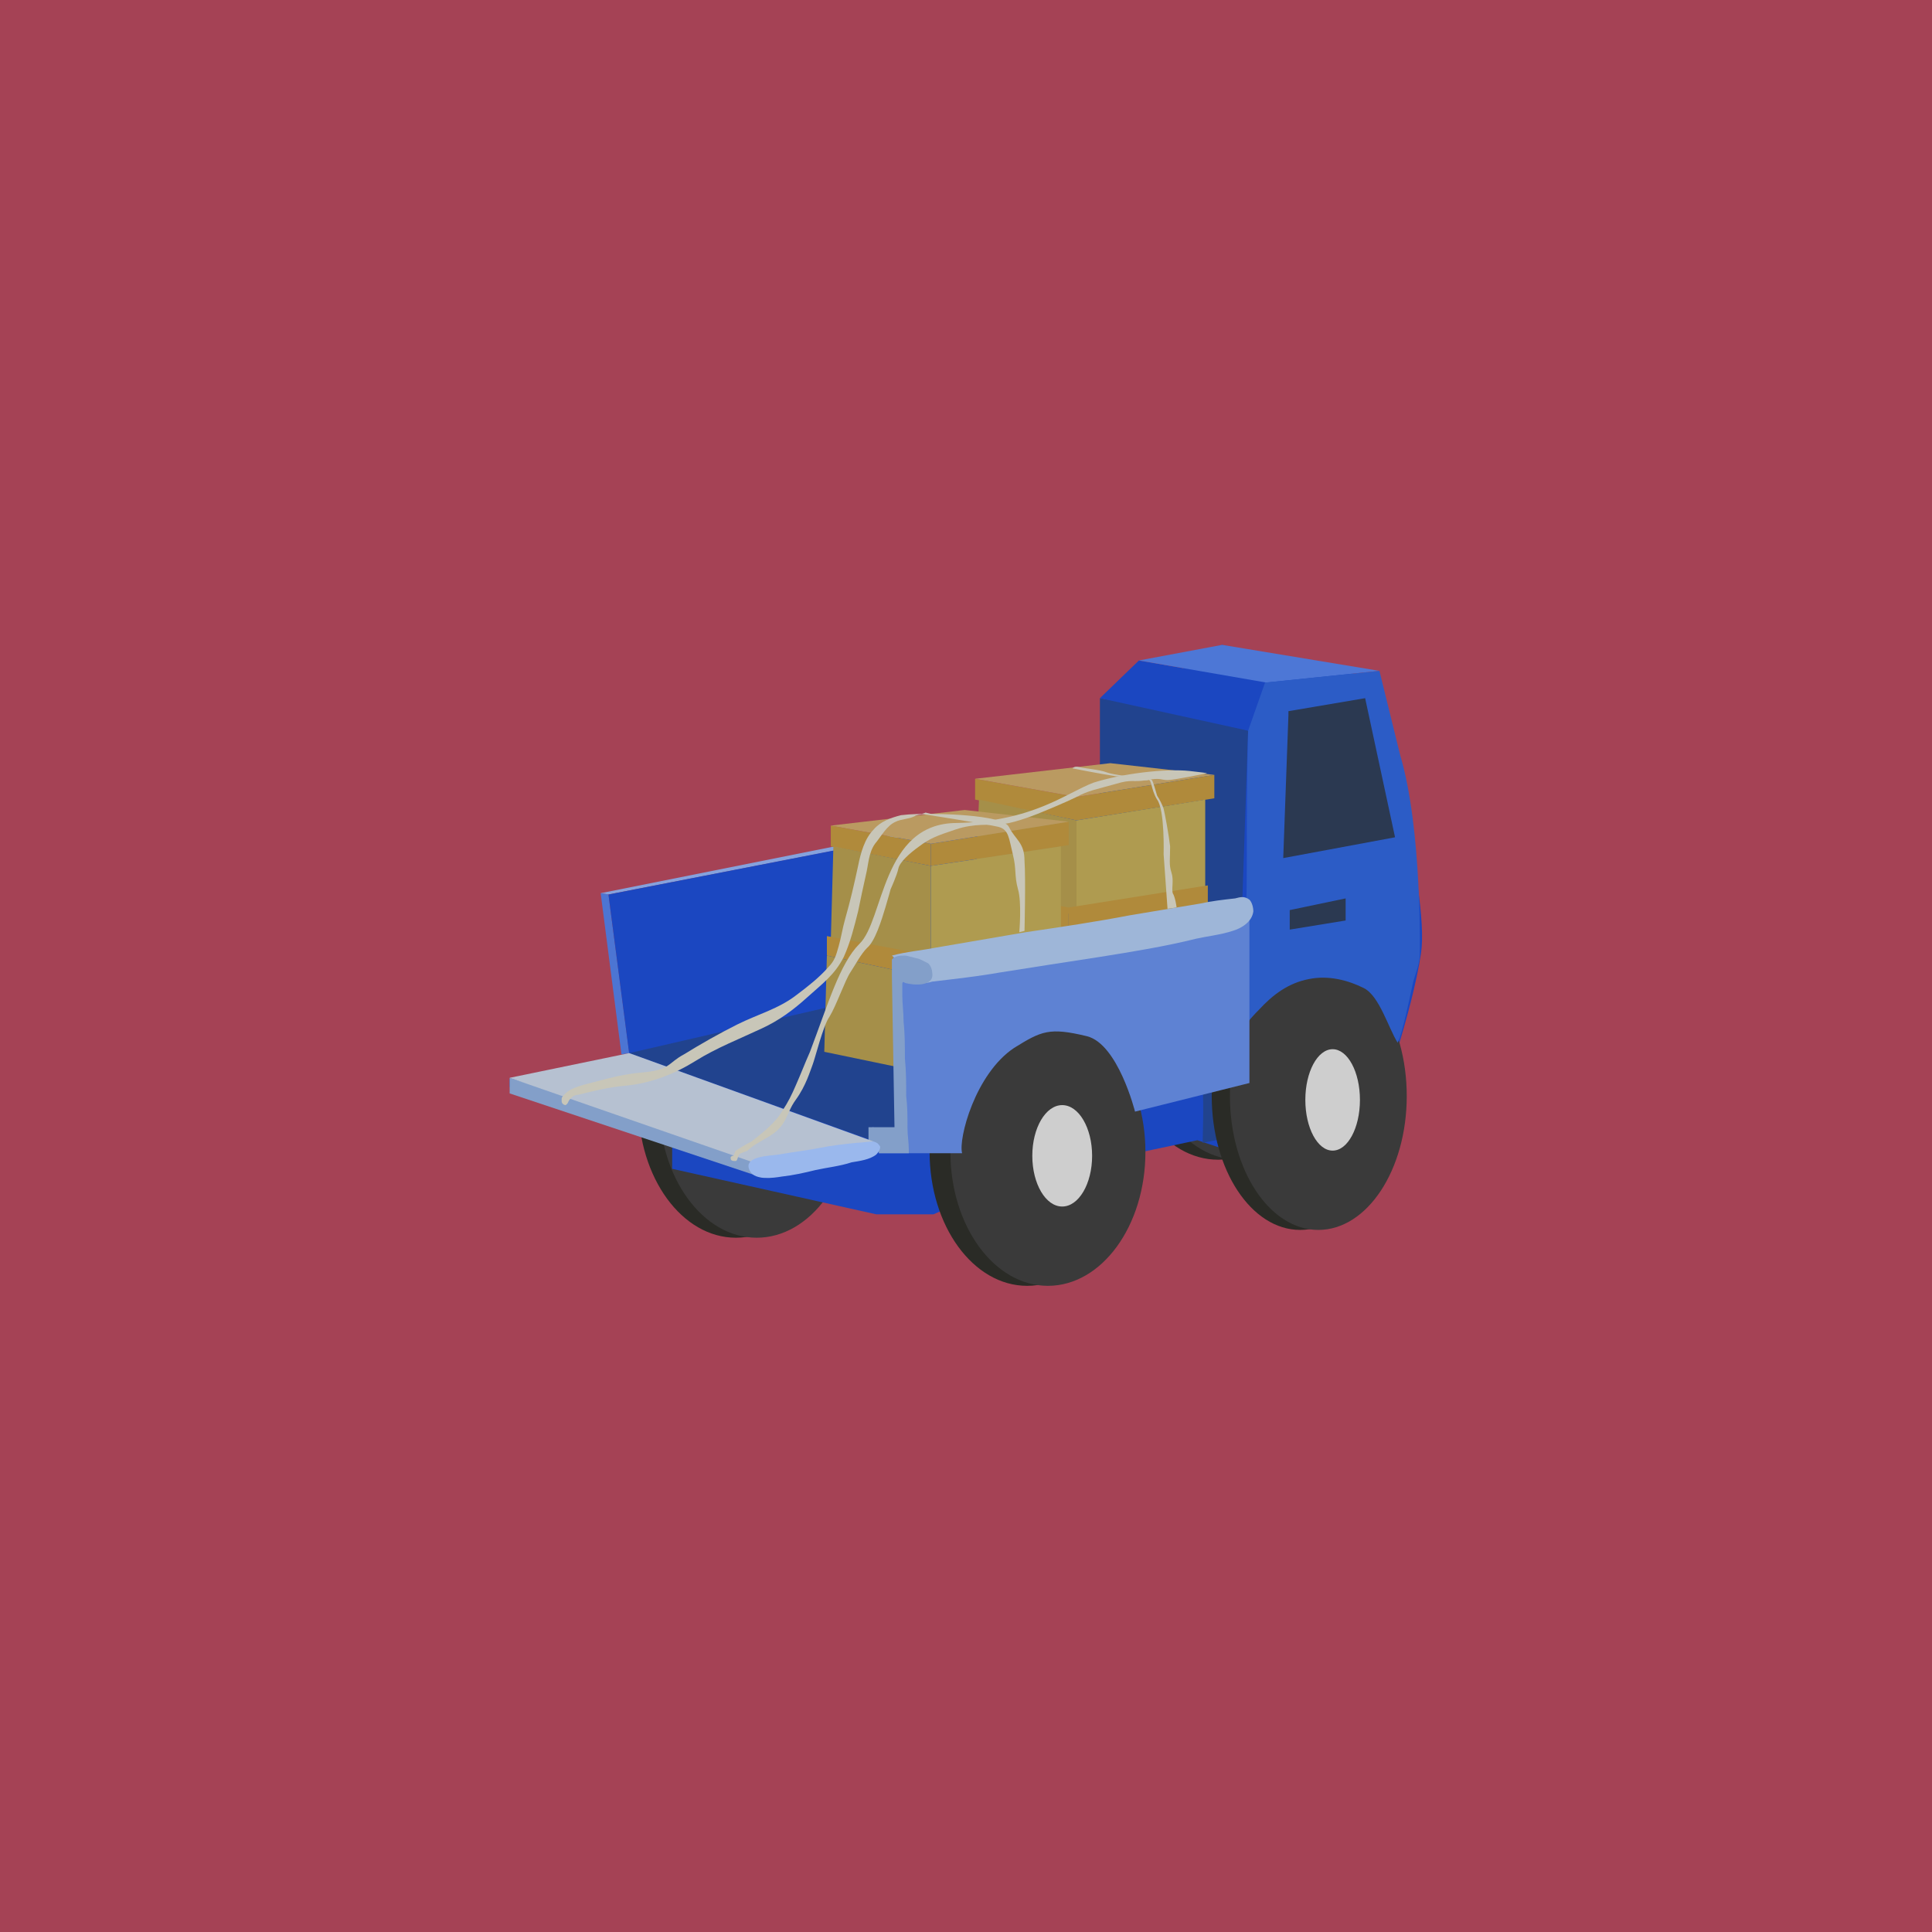 <?xml version="1.0" encoding="utf-8"?>
<!-- Generator: Adobe Illustrator 18.0.0, SVG Export Plug-In . SVG Version: 6.00 Build 0)  -->
<!DOCTYPE svg PUBLIC "-//W3C//DTD SVG 1.1//EN" "http://www.w3.org/Graphics/SVG/1.1/DTD/svg11.dtd">
<svg version="1.1" id="圖層_1" xmlns="http://www.w3.org/2000/svg" xmlns:xlink="http://www.w3.org/1999/xlink" x="0px" y="0px"
	 viewBox="26.2 0.6 148.6 148.6" enable-background="new 26.2 0.6 148.6 148.6" xml:space="preserve">
<g>
	<rect x="26.2" y="0.6" fill="#A54255" width="148.6" height="148.6"/>
	<g>
		<g>
			<ellipse fill="#2A2B26" cx="119.9" cy="79.5" rx="7.5" ry="10.3"/>
			<ellipse fill="#3A3A3A" cx="121.5" cy="79.5" rx="7.5" ry="10.3"/>
			<ellipse fill="#CECECE" cx="122.6" cy="79.7" rx="2.3" ry="3.9"/>
		</g>
		<g>
			<ellipse fill="#2A2B26" cx="82.8" cy="85.5" rx="7.5" ry="10.3"/>
			<ellipse fill="#3A3A3A" cx="84.4" cy="85.5" rx="7.5" ry="10.3"/>
			<ellipse fill="#CECECE" cx="85.5" cy="85.8" rx="2.3" ry="3.9"/>
		</g>
		<g>
			<polygon fill="#85A2DD" points="72.4,69.3 73,69.4 109,62.4 108.4,62.1 			"/>
			<polygon fill="#4C75D3" points="74,81.7 72.4,69.3 73,69.4 74.6,81.6 			"/>
		</g>
		<path fill="#1B47C1" d="M120.2,50.2l11.4,2.5l0.4,1.1c0,0,4.2,15.4,3.5,20.1c-0.7,4.7-3.2,11.6-3.2,11.6l-9.3,1.8v1.7l-1.4,0.4
			l-3.3-1.1l-5.2,1.1V85c0,0-0.4-4.7-3.3-5.4c-2.9-0.7-5.2-1.1-6.2,0.4c-1.1,1.4-3.7,3.6-4,8.5H98c0,0,0.2,4.7,0.9,5.1L98,94h-2
			h-2.4l-15.7-3.5v-2c0,0-11.4-3.1-12.5-4.3v-0.6l4-0.8l5.2-1.1L73,69.4l37.9-7.4l7-11.1L120.2,50.2z"/>
		<polygon fill="#21438E" points="117.3,55.4 122.2,56.8 121.7,71.4 110.8,69.1 110.8,54.3 		"/>
		<path fill="#21438E" d="M118.7,84.4c0.1,1,0,4.1,0,4.1l3-0.6v-4.3L118.7,84.4z"/>
		<g>
			<g>
				<g>
					<polygon fill="#B08A3B" points="119.6,60.2 119.6,62 109,63.7 109,61.9 					"/>
					<polygon fill="#AF9B50" points="118.9,69 109,71 109,63.7 118.9,62.1 					"/>
				</g>
				<polygon fill="#B08A3B" points="109,61.9 101.2,60.5 101.2,62.1 109,63.7 				"/>
				<polygon fill="#A58F49" points="109,71 101.2,69.4 101.5,62.1 109,63.7 				"/>
				<polygon fill="#BA9A61" points="119.6,60.2 109,61.9 101.2,60.5 111.6,59.3 				"/>
			</g>
			<g>
				<g>
					<polygon fill="#B08A3B" points="119.1,68.7 119.1,70.5 108.4,72.1 108.4,70.4 					"/>
					<polygon fill="#AF9B50" points="118.4,77.5 108.4,79.5 108.4,72.1 118.4,70.6 					"/>
				</g>
				<polygon fill="#B08A3B" points="108.4,70.4 100.9,69 100.9,70.5 108.4,72.1 				"/>
				<polygon fill="#A58F49" points="108.4,79.5 100.7,77.9 100.9,70.5 108.4,72.1 				"/>
			</g>
		</g>
		<polygon fill="#21438E" points="74.6,81.6 114.9,72.3 120.7,78.6 93.5,88.4 		"/>
		<g>
			<g>
				<g>
					<polygon fill="#B08A3B" points="108.4,63.8 108.4,65.6 97.8,67.2 97.8,65.5 					"/>
					<polygon fill="#AF9B50" points="107.8,72.6 97.8,74.6 97.8,67.2 107.8,65.7 					"/>
				</g>
				<polygon fill="#B08A3B" points="97.8,65.5 90.1,64.1 90.1,65.7 97.8,67.2 				"/>
				<polygon fill="#A58F49" points="97.8,74.6 90.1,73 90.3,65.7 97.8,67.2 				"/>
				<polygon fill="#BA9A61" points="108.4,63.8 97.8,65.5 90.1,64.1 100.4,62.9 				"/>
			</g>
			<g>
				<g>
					<polygon fill="#B08A3B" points="107.9,72.3 107.9,74.1 97.3,75.7 97.3,74 					"/>
					<polygon fill="#AF9B50" points="107.3,81.1 97.3,83.1 97.3,75.7 107.3,74.2 					"/>
				</g>
				<polygon fill="#B08A3B" points="97.3,74 89.8,72.6 89.8,74.1 97.3,75.7 				"/>
				<polygon fill="#A58F49" points="97.3,83.1 89.6,81.5 89.8,74.1 97.3,75.7 				"/>
			</g>
		</g>
		<path fill="#C8C6B8" d="M97.8,63.2c0,0,5.5,0,6,1c0.5,1,1.2,1.2,1.2,2.6c0.1,1.4,0,5.4,0,5.4l-0.4,0.1c0,0,0.2-2.3-0.1-3.3
			c-0.3-1.1-0.1-1.5-0.4-2.7c-0.3-1.2-0.3-1.9-1.1-2.1c-0.8-0.2-5.9-1-5.9-1l0.3-0.1L97.8,63.2z"/>
		<path fill="#C8C6B8" d="M116.7,70.4l-0.7,0.1l-0.3-4.2c0,0,0.1-3.4-0.5-4.2c-0.5-0.8-0.4-1.6-0.7-1.5s-1.2-0.2-2.5-0.3
			c-1.3-0.2-3.3-0.6-3.3-0.6s0.1-0.2,0.5-0.1c0.4,0.1,1.6,0.2,2.1,0.4s2.3,0.4,2.7,0.4c0.4,0,0.7,0.1,0.8,0.2
			c0.1,0.1,0.3,0.9,0.4,1.2c0.2,0.3,0.4,0.7,0.5,1c0.1,0.4,0.4,2,0.5,2.9c0,1-0.1,1.4,0.1,2c0.2,0.6,0,1.2,0.1,1.6
			C116.6,69.6,116.7,70.4,116.7,70.4z"/>
		<polygon fill="#1B47C1" points="123.6,53.1 122.2,56.8 110.8,54.3 113.8,51.4 		"/>
		<polygon fill="#4D77D6" points="132.3,52.2 123.6,53.1 113.8,51.4 120.2,50.2 		"/>
		<g>
			<ellipse fill="#2A2B26" cx="105.2" cy="89.2" rx="7.5" ry="10.3"/>
			<ellipse fill="#3A3A3A" cx="106.8" cy="89.2" rx="7.5" ry="10.3"/>
			<ellipse fill="#CECECE" cx="107.9" cy="89.5" rx="2.3" ry="3.9"/>
		</g>
		<g>
			<ellipse fill="#2A2B26" cx="126.2" cy="84.9" rx="6.8" ry="10.3"/>
			<ellipse fill="#3A3A3A" cx="127.6" cy="84.9" rx="6.8" ry="10.3"/>
			<ellipse fill="#CECECE" cx="128.7" cy="85.2" rx="2.1" ry="3.9"/>
		</g>
		<path fill="#2C5CC6" d="M122,79.6c0-0.3,0.8-1.1,1-1.3c1.1-1.2,2.3-2.1,3.9-2.4c1.5-0.3,3,0.1,4.2,0.7c1.2,0.6,1.9,3.1,2.6,4.2
			c0.4-0.8,1-3.8,1.2-4.7c0.2-0.7,0.5-1.4,0.5-2.1c0,0,0.2-9.6-1.5-15.3l-1.6-6.5l-8.8,0.9l-1.3,3.7c-0.1,3.4-0.1,6.8-0.1,10.2
			c0,2.5-0.1,5.1-0.1,7.6c0,1,0,2-0.1,3c0,0.4-0.2,1.5,0,1.8C122,79.4,122,79.5,122,79.6z"/>
		<polygon fill="#2B3951" points="125.3,55.6 124.9,66.6 133.5,65 131.2,54.3 125.3,55.3 		"/>
		<polygon fill="#2B3951" points="125.4,70.6 125.4,72.1 129.7,71.4 129.7,69.7 		"/>
		<g>
			<path fill="#5E82D3" d="M94.9,74.2l27.4-4.4v14.1l-8.8,2.2c0,0-1.3-5.2-3.7-5.8c-2.9-0.7-3.5-0.4-5.6,0.9c-3,2-4.3,7-4,8.1h-6.4
				l-0.5-2l1.9,0.3L94.9,74.2z"/>
			<path fill="#9EB6D8" d="M94.8,74.1c1.1-0.3,2.3-0.4,3.3-0.6c2.3-0.4,4.7-0.8,7-1.2c2.7-0.4,5.4-0.8,8-1.3
				c1.8-0.3,3.6-0.6,5.4-0.9c0.9-0.2,1.8-0.3,2.7-0.4c0.4-0.1,0.7-0.2,1.1,0.1c0.2,0.2,0.3,0.6,0.3,0.9c-0.1,0.8-0.9,1.3-1.6,1.5
				c-0.9,0.3-1.9,0.4-2.8,0.6c-2.4,0.6-4.9,1-7.4,1.4c-2.6,0.4-5.2,0.8-7.7,1.2c-1.7,0.3-3.5,0.5-5.2,0.7c-0.3,0.1-0.5,0.1-0.7,0.1
				L94.8,74.1z"/>
			<path fill="#839FC9" d="M95.8,74.1c0.2,0,0.4,0.1,0.5,0.1c0.3,0.1,0.5,0.1,0.7,0.2c0.2,0.1,0.4,0.2,0.6,0.3
				c0.2,0.2,0.3,0.5,0.3,0.7c0.2,1.1-1.4,1-2.1,0.8c-0.1-0.1-0.2-0.1-0.2,0.1c0,0.1,0,0.1,0,0.2c0,0.2,0,0.4,0,0.6
				c0,0.7,0.1,1.4,0.1,2.1c0.1,0.9,0.1,1.9,0.1,2.8c0.1,1,0.1,1.9,0.1,2.9c0.1,0.8,0.1,1.6,0.1,2.5c0,0.5,0.1,1.1,0.1,1.6v0.3h-2.3
				v-0.7l-0.8,0.2v-1.5H95l-0.2-11.6v-1.3C95.1,74.1,95.4,74.1,95.8,74.1z"/>
		</g>
		<g>
			<polygon fill="#839FC9" points="65.4,83.5 65.4,84.7 84.9,91.2 84.9,89.7 			"/>
			<polygon fill="#B6C1D1" points="74.6,81.6 93.4,88.4 84.7,90.2 65.4,83.5 			"/>
			<path fill="#9AB8ED" d="M93.4,88.4c0.3,0.1,0.4,0.2,0.5,0.4c0,0.2-0.1,0.4-0.3,0.6c-0.5,0.4-1.3,0.5-1.9,0.6
				c-0.9,0.3-1.9,0.4-2.8,0.6c-0.8,0.2-1.7,0.4-2.6,0.5c-0.6,0.1-2,0.3-2.4-0.4c-0.7-1.2,1.6-1.2,2.2-1.3c1.1-0.2,2.1-0.3,3.1-0.5
				c1-0.2,1.9-0.3,2.9-0.4C92.4,88.5,93,88.4,93.4,88.4z"/>
		</g>
		<path fill="#C8C6B8" d="M82.4,89.7c0-0.1,0-0.1,0-0.1c0.1-0.1,0.1-0.1,0.2-0.1c0.1-0.1,0.1-0.3,0.2-0.4c0.3-0.2,0.8-0.5,1.2-0.7
			c0.9-0.7,1.9-1.5,2.4-2.4c0.4-0.6,0.7-1.2,1-1.9c0.4-0.9,0.7-1.7,1.1-2.6c1.4-3.7,2.3-6.8,3.8-8.3c1.9-1.8,1.7-9.3,7.5-9.3
			c5.8-0.1,8.4-2.3,10.5-3.1c2.2-0.7,5.5-1.1,7.4-0.9c1.9,0.2,1.2,0.2,1.2,0.2s-2.4,0.5-2.9,0.5s-0.5-0.2-1.6,0
			c-1.1,0.2-1.1-0.1-2.4,0.3c-1.4,0.4-2.1,0.5-3,1c-0.8,0.4-2.5,1.1-3,1.3s-2.1,0.8-2.9,0.8c-0.8,0.1-1.9-0.1-3.4,0.4
			s-2,0.7-2.8,1.3c-0.7,0.5-1.5,1.2-1.6,1.7c-0.1,0.5-0.6,1.6-0.6,1.6s-0.1,0.4-0.4,1.4c-0.3,1-0.8,2.6-1.4,3.1
			c-0.5,0.5-0.9,1.3-1.3,1.9c-0.4,0.6-1.1,2.6-1.6,3.4c-0.5,0.7-1.1,3.2-1.3,3.7c-0.2,0.5-0.5,1.6-1.3,2.7c-0.8,1.1-0.6,2-2.2,2.9
			c-0.5,0.3-1.1,0.6-1.5,1c-0.2,0.1-0.3,0.1-0.5,0.2c-0.3,0.1-0.2,0.5-0.4,0.6C82.6,89.9,82.4,89.9,82.4,89.7L82.4,89.7z"/>
		<path fill="#C8C6B8" d="M69.4,85.1c0,0.1,0,0.1,0,0.2c0,0.2,0.2,0.3,0.3,0.3c0.2-0.1,0.2-0.3,0.3-0.4c0.2-0.3,0.5-0.4,0.7-0.4
			c1.2-0.3,2.4-0.6,3.7-0.7c1.9-0.2,3.7-0.9,5.3-1.9c1.6-1,3.4-1.7,5.1-2.5c1.3-0.6,2.4-1.4,3.5-2.4c1.1-1,2.1-1.7,2.8-3.1
			c0.5-1.1,0.8-2.3,1.1-3.5c0.2-1,0.4-1.9,0.6-2.8c0.2-0.8,0.2-1.7,0.7-2.4c0.5-0.6,0.9-1.4,1.6-1.7c0.4-0.2,1-0.2,1.4-0.4
			c0.3-0.2,1.1-0.2,1.4-0.2c-0.8,0-1.6,0-2.4,0.1c-0.8,0.2-1.6,0.5-2.1,1.1c-0.7,0.7-1,1.8-1.2,2.8c-0.3,1.4-0.6,2.7-1,4.1
			c-0.2,0.7-0.3,1.4-0.5,2.1c-0.2,0.7-0.3,1.1-0.8,1.6c-0.7,0.8-1.6,1.5-2.4,2.1c-1.4,1.1-3,1.5-4.6,2.3c-1.4,0.7-2.8,1.5-4.1,2.3
			c-1.3,0.7-1,1.2-3.3,1.4c-1.2,0.1-2.4,0.4-3.5,0.7c-0.7,0.2-1.9,0.4-2.4,1C69.5,84.9,69.4,85,69.4,85.1z"/>
	</g>
</g>
<rect x="308" y="-24.1" fill="#A54255" width="148.6" height="148.6"/>
</svg>
